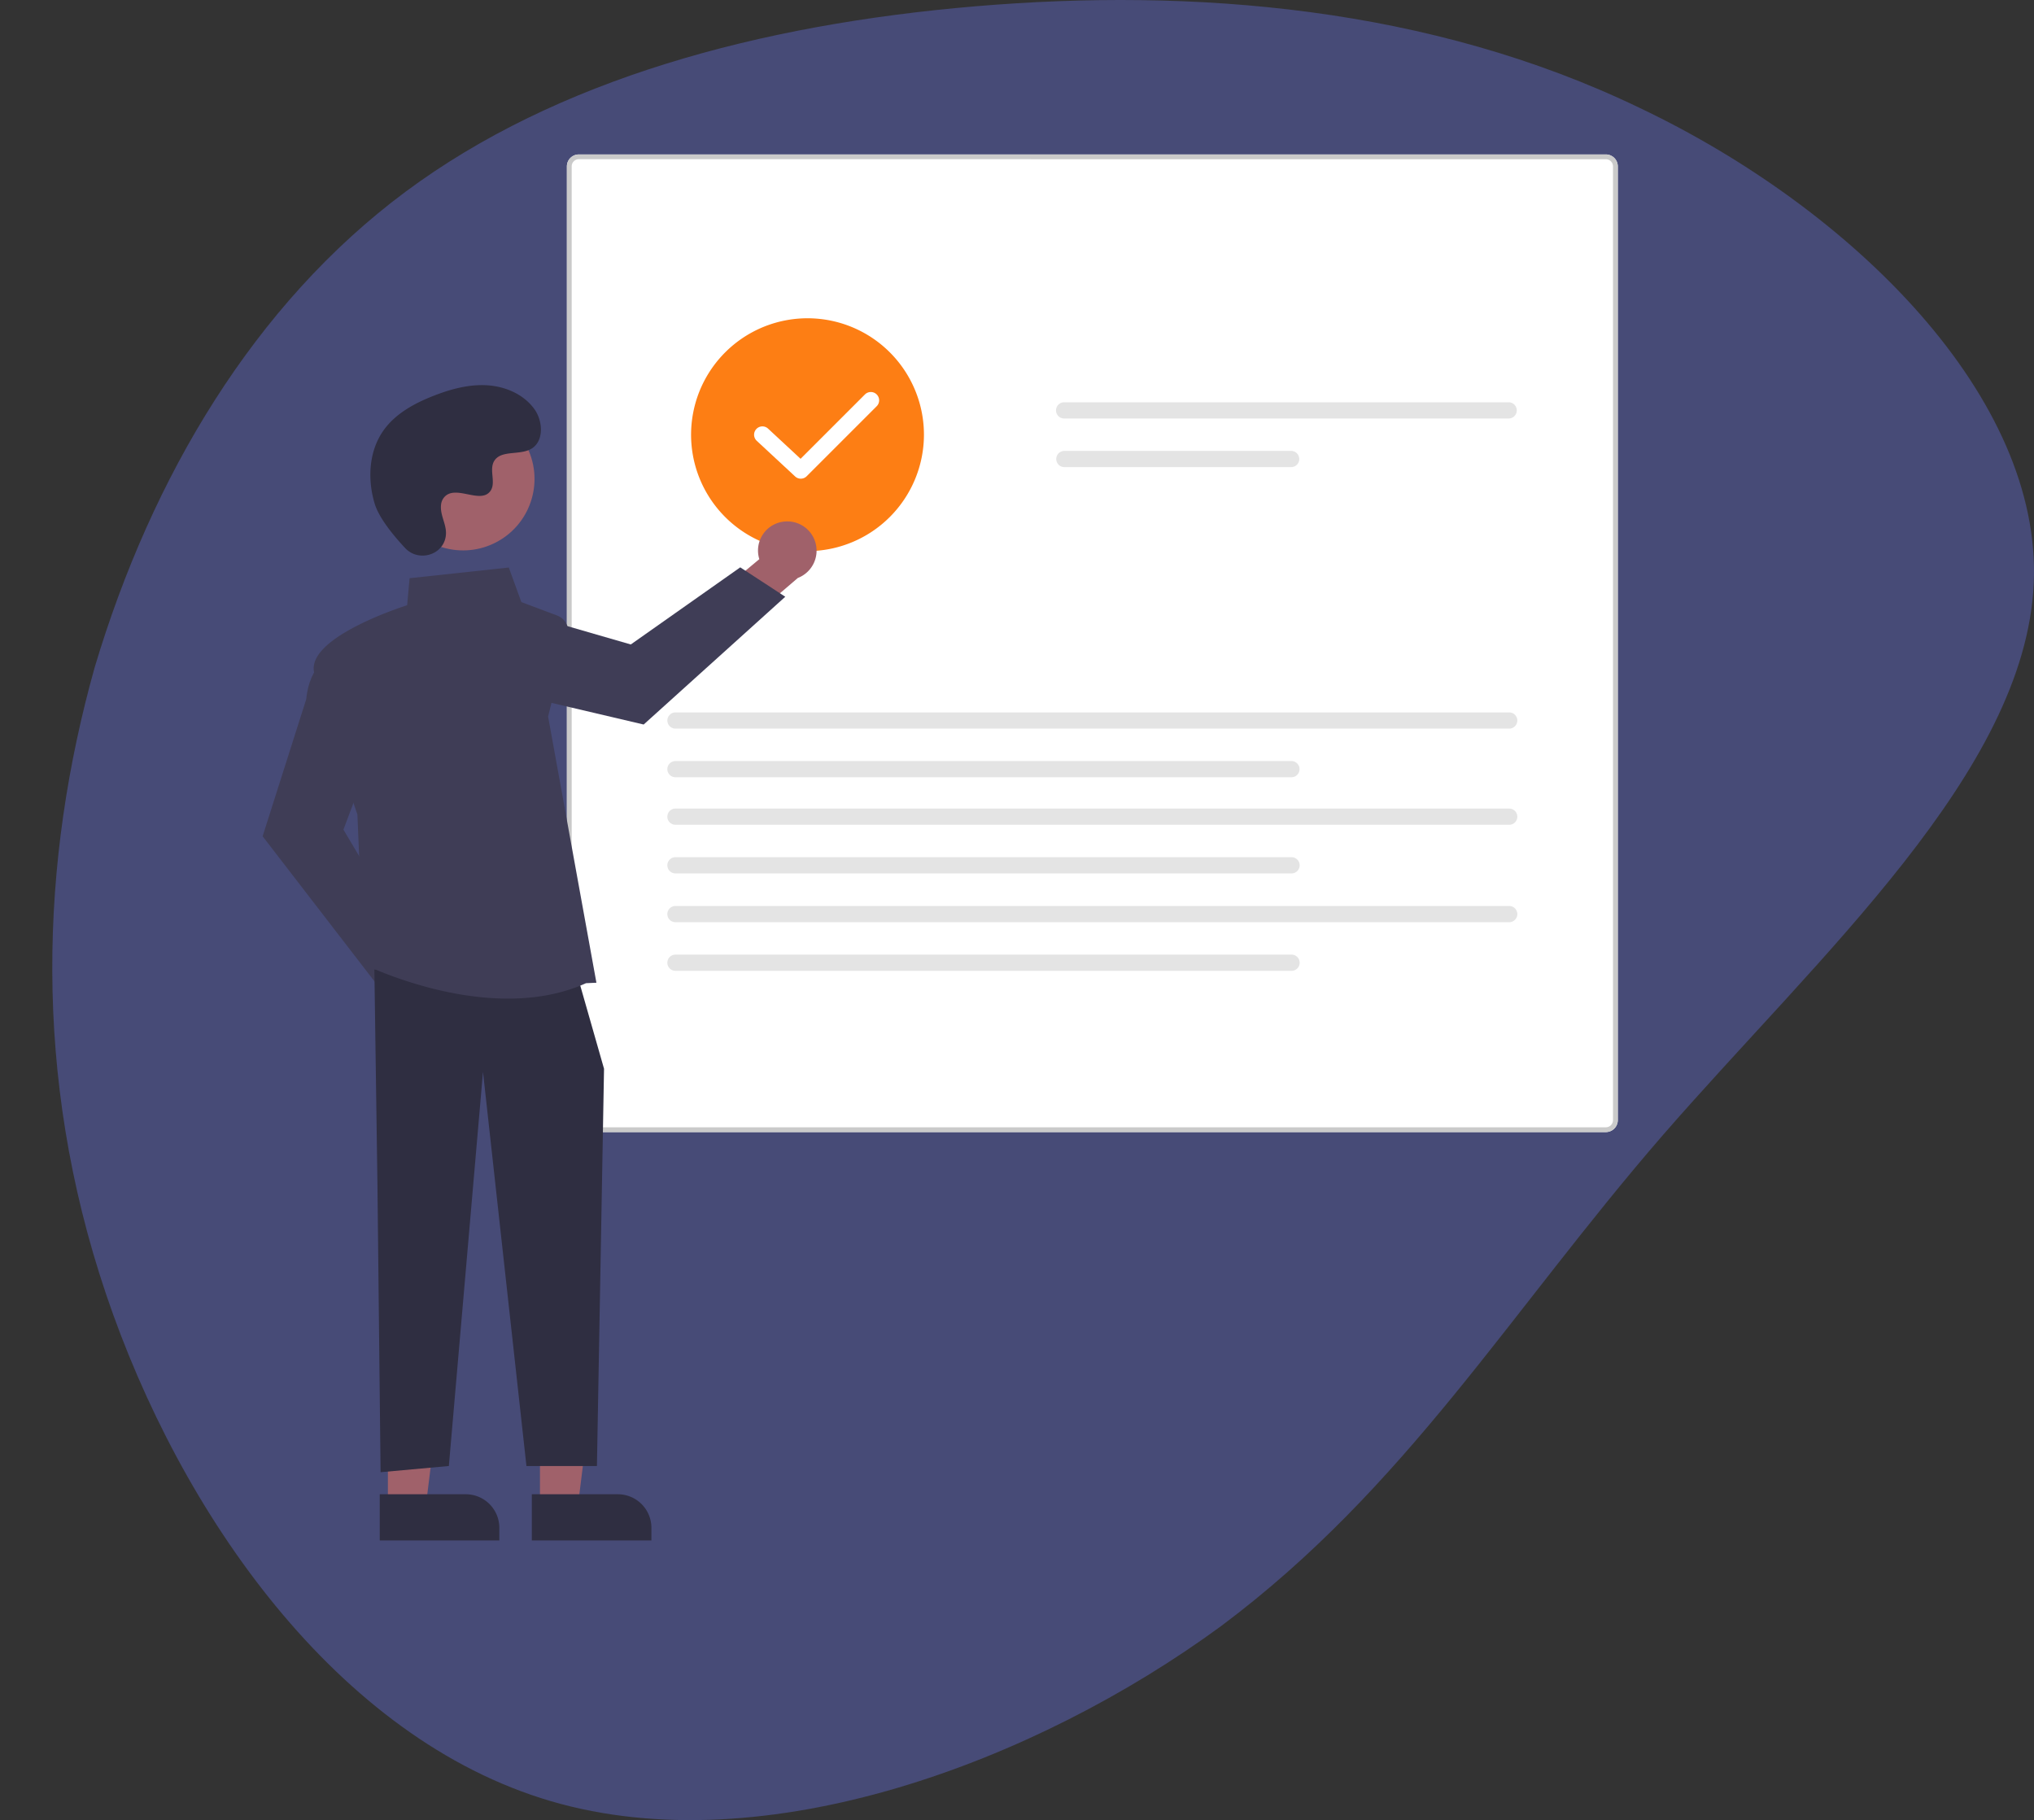 <svg xmlns="http://www.w3.org/2000/svg" width="856" height="766" fill="none"><rect width="100%" height="100%" fill="#333333" stroke="none"/><path fill="url(#a)" d="M690.276 45.517C780.279 88.4 859.482 167.568 855.882 245.636c-3.6 79.168-90.003 156.137-156.006 232.006-64.802 74.77-108.003 148.44-186.006 206.717-78.003 57.177-192.007 100.06-282.01 73.67C141.857 731.64 75.854 637.078 44.653 544.715c-31.2-92.362-27.6-182.526-4.8-263.893 24.001-80.268 67.202-152.839 130.805-200.12 63.602-47.28 148.805-70.371 240.008-78.068 91.203-7.697 190.807 0 279.61 42.883Z"/><g clip-path="url(#b)"><path fill="#fff" d="M675.815 476.433H243.6a5.03 5.03 0 0 1-5.023-5.024V70.024A5.026 5.026 0 0 1 243.6 65h432.215a5.028 5.028 0 0 1 5.024 5.024v401.384a5.036 5.036 0 0 1-1.473 3.551 5.036 5.036 0 0 1-3.551 1.473v.001Z"/><path fill="#CACACA" d="M675.815 476.433H243.6a5.03 5.03 0 0 1-5.023-5.024V70.024A5.026 5.026 0 0 1 243.6 65h432.215a5.028 5.028 0 0 1 5.024 5.024v401.384a5.036 5.036 0 0 1-1.473 3.551 5.036 5.036 0 0 1-3.551 1.473v.001ZM243.6 67.005a3.016 3.016 0 0 0-3.011 3.012v401.391a3.015 3.015 0 0 0 3.011 3.012h432.215a3.023 3.023 0 0 0 2.128-.884c.564-.565.882-1.33.884-2.128V70.024a3.021 3.021 0 0 0-3.012-3.012L243.6 67.005Z"/><path fill="#E4E4E4" d="M447.829 169.301a3.413 3.413 0 0 0-3.404 3.411 3.407 3.407 0 0 0 3.404 3.41h187.143a3.411 3.411 0 0 0 0-6.821H447.829Zm.001 20.465a3.412 3.412 0 0 0 0 6.821h95.54a3.41 3.41 0 0 0 0-6.821h-95.54ZM284.261 299.821a3.413 3.413 0 0 0-3.403 3.41 3.414 3.414 0 0 0 3.403 3.411h350.893a3.414 3.414 0 0 0 3.403-3.411 3.413 3.413 0 0 0-3.403-3.41H284.261Zm0 20.465a3.41 3.41 0 0 0 0 6.821h259.291a3.411 3.411 0 0 0 0-6.821H284.261Zm0 20.002a3.41 3.41 0 0 0 0 6.821h350.893a3.414 3.414 0 0 0 3.403-3.411 3.412 3.412 0 0 0-3.403-3.41H284.261Zm0 20.465a3.41 3.41 0 0 0 0 6.821h259.291a3.407 3.407 0 0 0 3.402-3.411 3.408 3.408 0 0 0-3.402-3.41H284.261Zm0 20.535a3.41 3.41 0 0 0 0 6.821h350.893a3.414 3.414 0 0 0 3.403-3.411 3.412 3.412 0 0 0-3.403-3.41H284.261Zm0 20.465a3.41 3.41 0 0 0 0 6.821h259.291a3.407 3.407 0 0 0 3.402-3.411 3.408 3.408 0 0 0-3.402-3.41H284.261Z"/><path fill="#FD7E14" d="M339.839 231.944a48.992 48.992 0 0 1-27.223-8.258 48.993 48.993 0 0 1-20.836-50.301 48.995 48.995 0 0 1 38.499-38.499 48.995 48.995 0 0 1 50.301 20.835 49.002 49.002 0 0 1 8.258 27.223 49.057 49.057 0 0 1-48.999 49Z"/><path fill="#A0616A" d="M191.098 417.216a12.26 12.26 0 0 0-4.824-9.172 12.26 12.26 0 0 0-10.129-2.19l-16.197-22.825-16.271 6.459 23.325 31.913a12.314 12.314 0 0 0 24.096-4.185Z"/><path fill="#3F3D56" d="m159.531 415.525-49.007-63.578 18.362-57.711c1.346-14.509 10.425-18.561 10.812-18.726l.589-.253 15.979 42.612-11.732 31.286 28.796 48.432-13.799 17.938Z"/><path fill="#A0616A" d="M329.727 219.536a12.243 12.243 0 0 0-8.771 5.519 12.243 12.243 0 0 0-1.401 10.268l-21.505 17.912 7.698 15.724 30.014-25.723a12.315 12.315 0 0 0 2.48-21.689 12.318 12.318 0 0 0-8.515-2.011Z"/><path fill="#3F3D56" d="m330.481 251.138-59.598 53.777-58.958-13.846c-14.57-.219-19.312-8.958-19.507-9.331l-.297-.568 41.249-19.226 32.099 9.279 46.061-32.455 18.951 12.37Z"/><path fill="#A0616A" d="m227.248 633.437 16.013-.001 7.617-61.764-23.633.001.003 61.764Z"/><path fill="#2F2E41" d="m274.143 648.304-50.326.002-.001-19.444 36.207-.002a14.123 14.123 0 0 1 14.12 14.119v5.325Z"/><path fill="#A0616A" d="m163.247 633.437 16.013-.001 7.618-61.764-23.633.001.002 61.764Z"/><path fill="#2F2E41" d="m210.143 648.304-50.326.002-.001-19.444 36.207-.002a14.11 14.11 0 0 1 9.984 4.135 14.13 14.13 0 0 1 4.136 9.984v5.325Zm-52.591-240.313 1.306 91.429 1.307 120.164 28.734-2.612 14.368-165.878 18.286 165.878h29.665l2.988-167.184-10.449-36.572-86.205-5.225Z"/><path fill="#3F3D56" d="M213.794 420.269c-31.266.002-60.045-14.148-60.434-14.343l-.322-.161-2.624-62.966c-.761-2.225-15.743-46.131-18.28-60.086-2.571-14.139 34.688-26.548 39.213-27.999l1.027-11.374 41.753-4.499 5.292 14.553 14.98 5.617a7.409 7.409 0 0 1 4.592 8.704l-8.326 33.857 20.334 112.012-4.378.19c-10.493 4.739-21.817 6.495-32.827 6.495Z"/><path fill="#A0616A" d="M209.305 227.953c14.568-7.964 19.922-26.23 11.958-40.799-7.964-14.568-26.23-19.922-40.798-11.958-14.569 7.963-19.923 26.23-11.959 40.798 7.964 14.569 26.23 19.923 40.799 11.959Z"/><path fill="#2F2E41" d="M170.536 230.677c5.729 6.103 16.369 2.827 17.116-5.51.058-.648.054-1.299-.013-1.946-.385-3.693-2.519-7.046-2.008-10.945a5.748 5.748 0 0 1 1.05-2.687c4.566-6.114 15.283 2.734 19.592-2.8 2.642-3.394-.464-8.737 1.564-12.53 2.676-5.006 10.601-2.536 15.572-5.278 5.53-3.05 5.199-11.535 1.559-16.696-4.44-6.294-12.224-9.652-19.911-10.136-7.687-.484-15.32 1.594-22.497 4.391-8.154 3.177-16.24 7.569-21.257 14.739-6.103 8.719-6.69 20.441-3.638 30.636 1.856 6.202 8.192 13.779 12.871 18.762Z"/><path fill="#fff" d="M337.009 201.452a3.487 3.487 0 0 1-2.381-.936l-16.158-15.007a3.502 3.502 0 0 1 2.254-6.06c.927-.035 1.83.3 2.51.931l13.686 12.712 27.076-27.077a3.515 3.515 0 0 1 2.478-1.034 3.496 3.496 0 0 1 3.242 2.164 3.493 3.493 0 0 1-.77 3.821l-29.461 29.461a3.5 3.5 0 0 1-2.476 1.025Z"/></g><defs><linearGradient id="a" x1="22" x2="785.238" y1="766" y2="-64.993" gradientUnits="userSpaceOnUse"><stop stop-color="#6772E5" stop-opacity=".38"/><stop offset="1" stop-color="#6772E5" stop-opacity=".38"/></linearGradient><clipPath id="b"><path fill="#fff" d="M0 65h680.839v584.232H0z"/></clipPath></defs></svg>